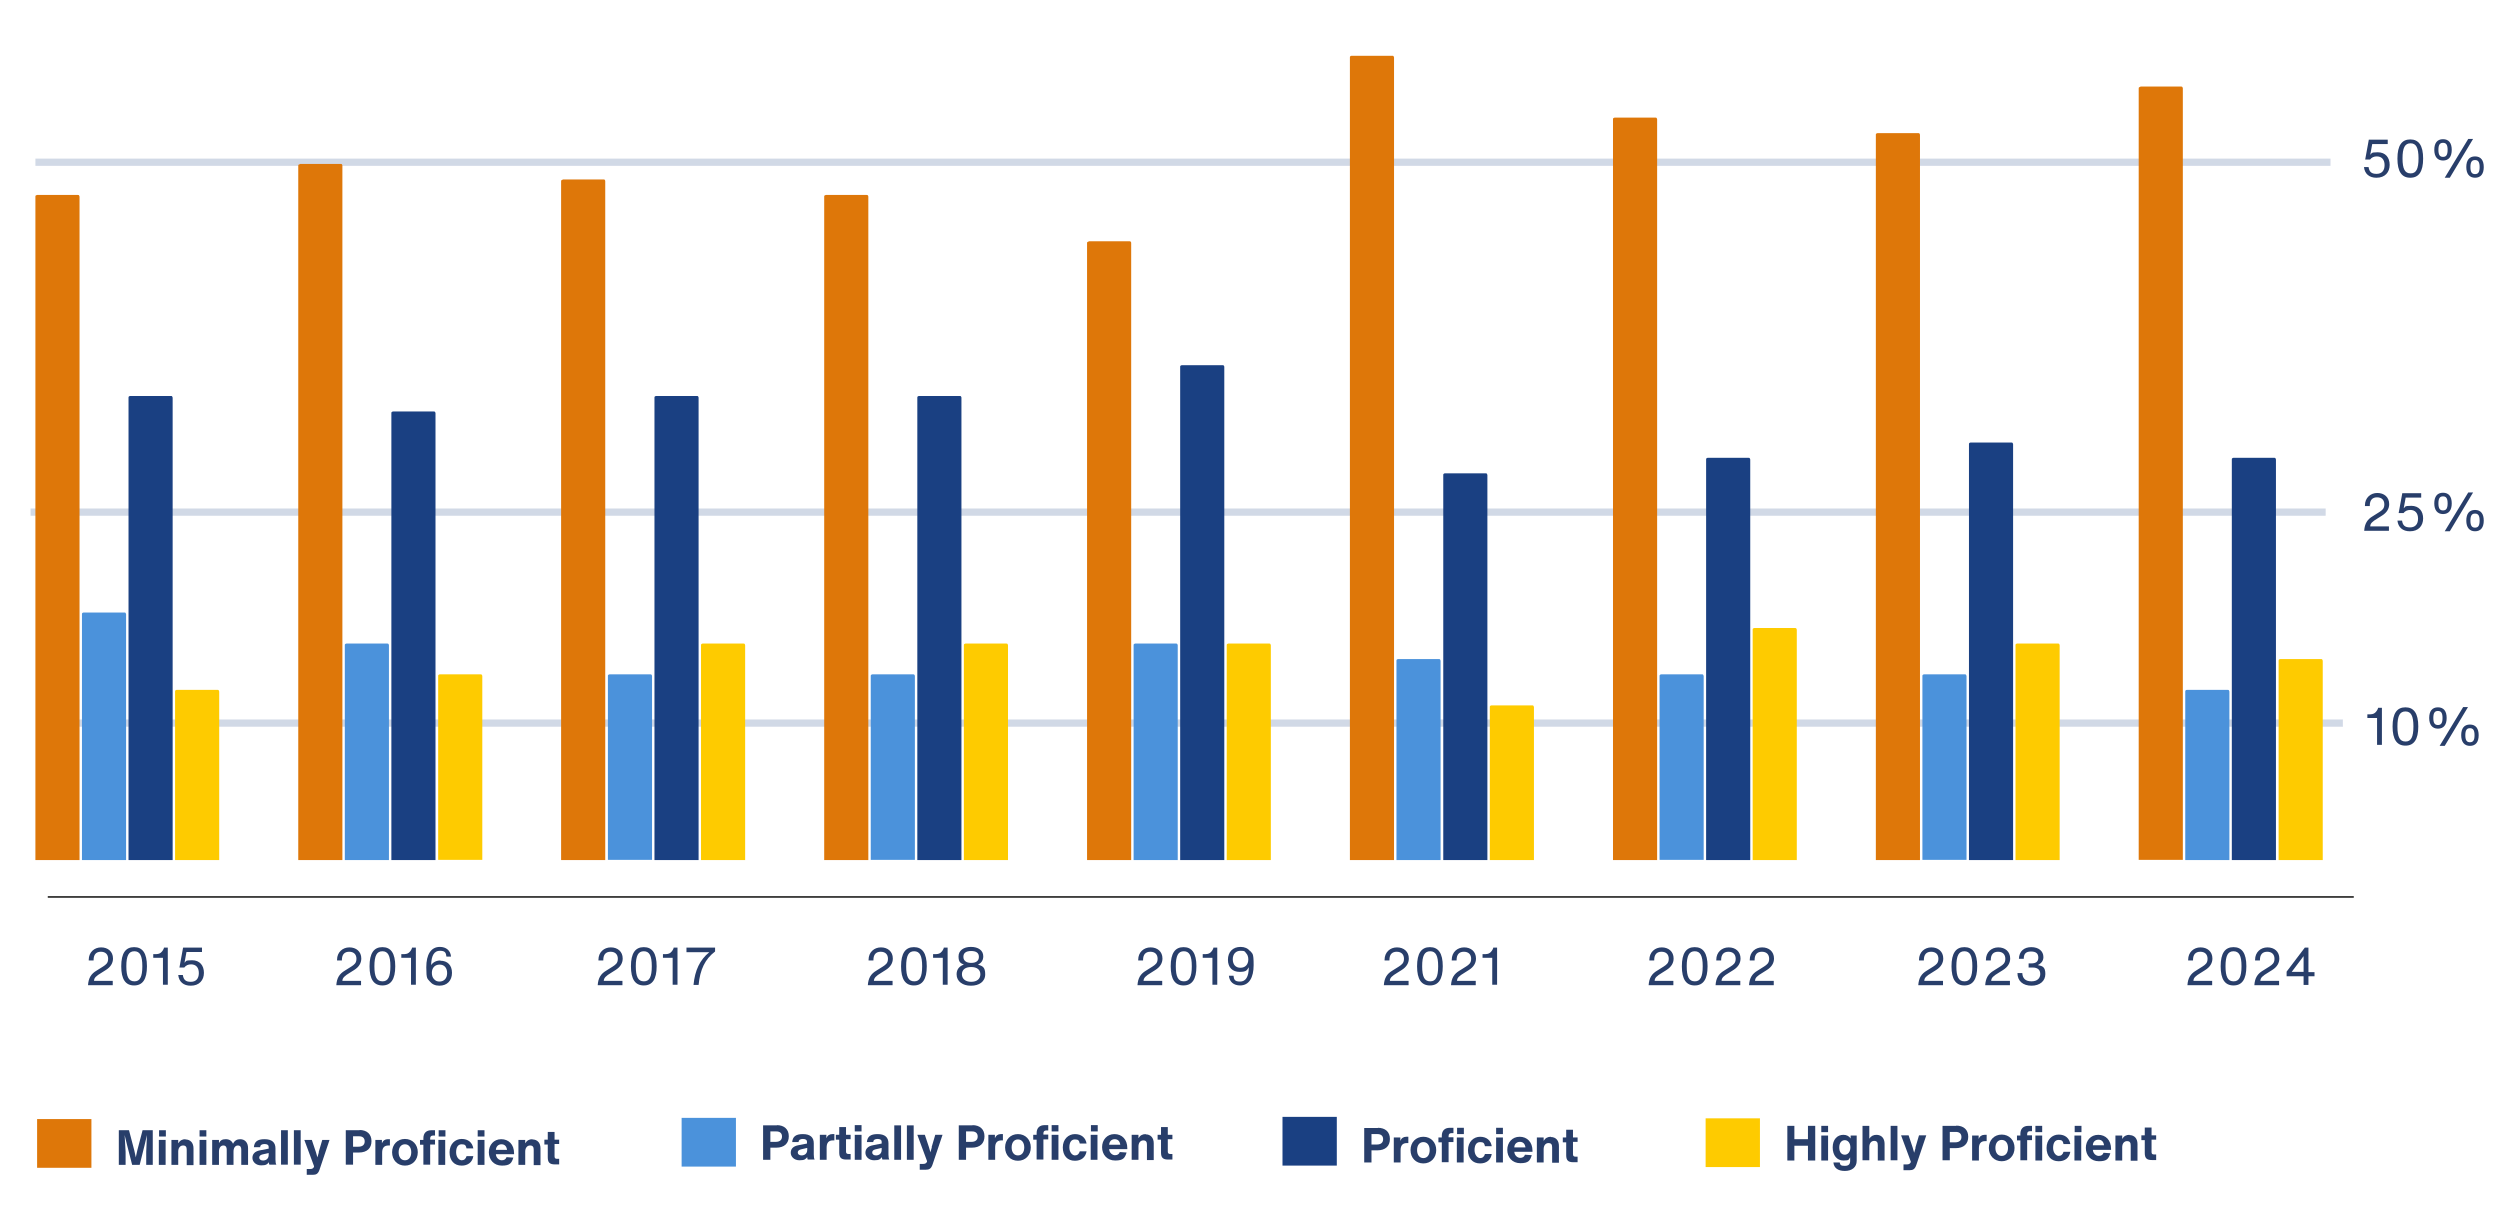 <?xml version="1.0" encoding="UTF-8"?> <svg xmlns="http://www.w3.org/2000/svg" xmlns:xlink="http://www.w3.org/1999/xlink" id="Layer_1" version="1.1" viewBox="0 0 1031 500"><defs><style> .st0, .st1, .st2 { fill: none; } .st3 { isolation: isolate; opacity: .2; } .st4 { fill: #de7709; } .st1 { stroke: #1a4082; stroke-width: 3px; } .st2 { stroke: #2b2b2a; stroke-width: .7px; } .st5 { fill: #283e6a; } .st6 { clip-path: url(#clippath-17); } .st7 { clip-path: url(#clippath-19); } .st8 { clip-path: url(#clippath-11); } .st9 { clip-path: url(#clippath-16); } .st10 { clip-path: url(#clippath-18); } .st11 { clip-path: url(#clippath-10); } .st12 { clip-path: url(#clippath-15); } .st13 { clip-path: url(#clippath-13); } .st14 { clip-path: url(#clippath-14); } .st15 { clip-path: url(#clippath-12); } .st16 { clip-path: url(#clippath-31); } .st17 { clip-path: url(#clippath-32); } .st18 { clip-path: url(#clippath-33); } .st19 { clip-path: url(#clippath-34); } .st20 { clip-path: url(#clippath-35); } .st21 { clip-path: url(#clippath-39); } .st22 { clip-path: url(#clippath-30); } .st23 { clip-path: url(#clippath-36); } .st24 { clip-path: url(#clippath-37); } .st25 { clip-path: url(#clippath-38); } .st26 { clip-path: url(#clippath-27); } .st27 { clip-path: url(#clippath-29); } .st28 { clip-path: url(#clippath-26); } .st29 { clip-path: url(#clippath-28); } .st30 { clip-path: url(#clippath-20); } .st31 { clip-path: url(#clippath-21); } .st32 { clip-path: url(#clippath-22); } .st33 { clip-path: url(#clippath-23); } .st34 { clip-path: url(#clippath-24); } .st35 { clip-path: url(#clippath-25); } .st36 { clip-path: url(#clippath-41); } .st37 { clip-path: url(#clippath-42); } .st38 { clip-path: url(#clippath-40); } .st39 { clip-path: url(#clippath-1); } .st40 { clip-path: url(#clippath-3); } .st41 { clip-path: url(#clippath-4); } .st42 { clip-path: url(#clippath-2); } .st43 { clip-path: url(#clippath-7); } .st44 { clip-path: url(#clippath-6); } .st45 { clip-path: url(#clippath-9); } .st46 { clip-path: url(#clippath-8); } .st47 { clip-path: url(#clippath-5); } .st48 { fill: #4b92db; } .st49 { fill: #1a4082; } .st50 { fill: #fecb00; } .st51 { fill-opacity: 0; } .st52 { clip-path: url(#clippath); } </style><clipPath id="clippath"><rect class="st0" x="15.3" y="461.5" width="22.4" height="20.1"></rect></clipPath><clipPath id="clippath-1"><rect class="st0" x="281.1" y="461" width="22.4" height="20.1"></rect></clipPath><clipPath id="clippath-2"><rect class="st0" x="528.9" y="460.6" width="22.4" height="20.1"></rect></clipPath><clipPath id="clippath-3"><rect class="st0" x="703.4" y="461.2" width="22.4" height="20.1"></rect></clipPath><clipPath id="clippath-4"><rect class="st0" x="13" y="65.2" width="950.2" height="3.4"></rect></clipPath><clipPath id="clippath-5"><rect class="st0" x="11.1" y="209.5" width="950.2" height="3.4"></rect></clipPath><clipPath id="clippath-6"><rect class="st0" x="18" y="296.6" width="950.2" height="3.1"></rect></clipPath><clipPath id="clippath-7"><rect class="st0" x="14.6" y="80.4" width="18.3" height="274.3"></rect></clipPath><clipPath id="clippath-8"><rect class="st0" x="33.8" y="252.6" width="18.3" height="102.1"></rect></clipPath><clipPath id="clippath-9"><rect class="st0" x="53" y="163.3" width="18.3" height="191.4"></rect></clipPath><clipPath id="clippath-10"><rect class="st0" x="72.2" y="284.5" width="18.3" height="70.2"></rect></clipPath><clipPath id="clippath-11"><rect class="st0" x="123" y="67.6" width="18.3" height="287.1"></rect></clipPath><clipPath id="clippath-12"><rect class="st0" x="142.2" y="265.4" width="18.3" height="89.3"></rect></clipPath><clipPath id="clippath-13"><rect class="st0" x="161.4" y="169.7" width="18.3" height="185"></rect></clipPath><clipPath id="clippath-14"><rect class="st0" x="180.6" y="278.1" width="18.3" height="76.5"></rect></clipPath><clipPath id="clippath-15"><rect class="st0" x="231.4" y="74" width="18.3" height="280.7"></rect></clipPath><clipPath id="clippath-16"><rect class="st0" x="250.6" y="278.1" width="18.3" height="76.5"></rect></clipPath><clipPath id="clippath-17"><rect class="st0" x="269.8" y="163.3" width="18.3" height="191.4"></rect></clipPath><clipPath id="clippath-18"><rect class="st0" x="289.1" y="265.4" width="18.3" height="89.3"></rect></clipPath><clipPath id="clippath-19"><rect class="st0" x="339.8" y="80.4" width="18.3" height="274.3"></rect></clipPath><clipPath id="clippath-20"><rect class="st0" x="359.1" y="278.1" width="18.3" height="76.5"></rect></clipPath><clipPath id="clippath-21"><rect class="st0" x="378.3" y="163.3" width="18.3" height="191.4"></rect></clipPath><clipPath id="clippath-22"><rect class="st0" x="397.5" y="265.4" width="18.3" height="89.3"></rect></clipPath><clipPath id="clippath-23"><rect class="st0" x="448.3" y="99.5" width="18.3" height="255.2"></rect></clipPath><clipPath id="clippath-24"><rect class="st0" x="467.5" y="265.4" width="18.3" height="89.3"></rect></clipPath><clipPath id="clippath-25"><rect class="st0" x="486.7" y="150.6" width="18.3" height="204.1"></rect></clipPath><clipPath id="clippath-26"><rect class="st0" x="505.9" y="265.4" width="18.3" height="89.3"></rect></clipPath><clipPath id="clippath-27"><rect class="st0" x="556.7" y="23" width="18.3" height="331.7"></rect></clipPath><clipPath id="clippath-28"><rect class="st0" x="575.9" y="271.8" width="18.3" height="82.9"></rect></clipPath><clipPath id="clippath-29"><rect class="st0" x="595.1" y="195.2" width="18.3" height="159.5"></rect></clipPath><clipPath id="clippath-30"><rect class="st0" x="614.3" y="290.9" width="18.3" height="63.8"></rect></clipPath><clipPath id="clippath-31"><rect class="st0" x="665.1" y="48.5" width="18.3" height="306.2"></rect></clipPath><clipPath id="clippath-32"><rect class="st0" x="684.3" y="278.1" width="18.3" height="76.5"></rect></clipPath><clipPath id="clippath-33"><rect class="st0" x="703.6" y="188.8" width="18.3" height="165.9"></rect></clipPath><clipPath id="clippath-34"><rect class="st0" x="722.8" y="259" width="18.3" height="95.7"></rect></clipPath><clipPath id="clippath-35"><rect class="st0" x="773.6" y="54.9" width="18.3" height="299.8"></rect></clipPath><clipPath id="clippath-36"><rect class="st0" x="792.8" y="278.1" width="18.3" height="76.5"></rect></clipPath><clipPath id="clippath-37"><rect class="st0" x="812" y="182.5" width="18.3" height="172.2"></rect></clipPath><clipPath id="clippath-38"><rect class="st0" x="831.2" y="265.4" width="18.3" height="89.3"></rect></clipPath><clipPath id="clippath-39"><rect class="st0" x="882" y="35.7" width="18.3" height="318.9"></rect></clipPath><clipPath id="clippath-40"><rect class="st0" x="901.2" y="284.5" width="18.3" height="70.2"></rect></clipPath><clipPath id="clippath-41"><rect class="st0" x="920.4" y="188.8" width="18.3" height="165.9"></rect></clipPath><clipPath id="clippath-42"><rect class="st0" x="939.6" y="271.8" width="18.3" height="82.9"></rect></clipPath></defs><g><g class="st52"><rect class="st4" x="15.3" y="461.5" width="22.5" height="20.1"></rect></g><polygon class="st5" points="56.6 474.5 56 477.3 55.4 474.5 53.2 466.1 49 466.1 49 480.4 51.8 480.4 51.8 475 51.4 468.1 52.4 472.2 54.5 480.4 57.6 480.4 59.6 472.4 60.6 468.1 60.3 475 60.3 480.4 63 480.4 63 466.1 58.8 466.1 56.6 474.5"></polygon><path class="st5" d="M68.3,480.4v-10.3h-2.8v10.3h2.8ZM68.4,468.7v-2.6h-2.8v2.6h2.8Z"></path><path class="st5" d="M76.5,469.8c-1.3,0-2.3.5-3,1.7v-1.4h-2.8v10.3h2.8v-5.5c0-1.5.8-2.5,2-2.5s1.5.7,1.5,1.8v6.3h2.8v-6.9c0-2.2-1.2-3.7-3.4-3.7h0Z"></path><path class="st5" d="M85.1,480.4v-10.3h-2.8v10.3h2.8ZM85.1,468.7v-2.6h-2.8v2.6h2.8Z"></path><path class="st5" d="M99.1,469.8c-1.4,0-2.4.6-3,1.9-.5-1.2-1.5-1.9-3-1.9s-2.2.5-2.8,1.6v-1.3h-2.8v10.3h2.8v-5.5c0-1.5.7-2.5,1.8-2.5s1.4.8,1.4,1.7v6.3h2.8v-5.5c0-1.5.7-2.5,1.8-2.5s1.4.8,1.4,1.7v6.3h2.8v-6.9c0-2.2-1.2-3.7-3.3-3.7h0Z"></path><path class="st5" d="M108.5,478.6c-1,0-1.6-.5-1.6-1.2s.5-1.1,1.3-1.3l2.6-.6v.8c0,1.5-1,2.3-2.4,2.3h0ZM114,480.4c-.3-.5-.4-1.2-.4-2.2v-4.6c0-2.5-1.5-3.8-4.5-3.8s-4.2,1.1-4.4,3.3h2.6c0-.9.7-1.3,1.8-1.3s1.7.4,1.7,1.1v.8l-3.6.7c-2.1.4-3.1,1.5-3.1,3.1s1.4,3.1,3.6,3.1,2.5-.5,3.2-1.3c0,.4,0,.7.2,1h2.9Z"></path><rect class="st5" x="115.9" y="466.1" width="2.8" height="14.2"></rect><rect class="st5" x="121.2" y="466.1" width="2.8" height="14.2"></rect><path class="st5" d="M131.5,475.2c-.2.6-.4,1.3-.6,2.1-.2-.8-.4-1.5-.6-2.1l-1.7-5.1h-3.1l4,10.8v.3c-.3.6-.7.9-1.6.9h-1.4v2.4h2.4c1.5,0,2.3-.4,2.9-2.2l4.1-12.2h-3l-1.5,5.1h.1Z"></path><path class="st5" d="M145.6,472.9v-4.3h2.5c1.4,0,2.3.7,2.3,2.1s-.9,2.2-2.6,2.2h-2.2ZM148.3,466.1h-5.7v14.2h3v-5h2.4c3.4,0,5.2-1.8,5.2-4.7s-1.9-4.6-5-4.6h.1Z"></path><path class="st5" d="M159.9,469.8c-1.1,0-2,.6-2.4,1.7v-1.4h-2.7v10.3h2.8v-5c0-2,.8-3,2.6-3s.4,0,.6,0v-2.6h-.9Z"></path><path class="st5" d="M167,478.5c-1.6,0-2.6-1.3-2.6-3.3s1-3.3,2.6-3.3,2.6,1.3,2.6,3.3-1,3.3-2.6,3.3ZM167,480.7c3.1,0,5.3-2.3,5.3-5.5s-2.2-5.5-5.3-5.5-5.3,2.3-5.3,5.5,2.2,5.5,5.3,5.5Z"></path><path class="st5" d="M179.4,468.4v-2.3h-1.5c-2.1,0-3.3,1.2-3.3,3.3v.7h-1.4v2h1.4v8.2h2.8v-8.3h2v-2h-2v-.5c0-.8.4-1.2,1.2-1.2h.8Z"></path><path class="st5" d="M183.6,480.4v-10.3h-2.8v10.3h2.8ZM183.7,468.7v-2.6h-2.8v2.6h2.8Z"></path><path class="st5" d="M190.4,480.7c2.6,0,4.4-1.4,4.8-3.9h-2.8c-.3,1.1-1,1.7-2,1.7s-2.3-1.2-2.3-3.3.8-3.3,2.3-3.3,1.7.5,2,1.7h2.8c-.4-2.4-2.1-3.9-4.8-3.9s-5,2.1-5,5.5,1.9,5.5,5,5.5h0Z"></path><path class="st5" d="M199.8,480.4v-10.3h-2.8v10.3h2.8ZM199.8,468.7v-2.6h-2.8v2.6h2.8Z"></path><path class="st5" d="M206.8,471.9c1.3,0,2.1.8,2.3,2.3h-4.6c.1-1.4,1-2.3,2.3-2.3ZM212,475.6c0-3.6-2.2-5.8-5.3-5.8s-5.1,2.4-5.1,5.4,2,5.5,5.4,5.5,4-1.1,4.7-3.3l-2.8-.2c-.3.9-1,1.3-2,1.3s-2.3-.9-2.4-2.5h7.5v-.5h0Z"></path><path class="st5" d="M219.6,469.8c-1.3,0-2.3.5-3,1.7v-1.4h-2.8v10.3h2.8v-5.5c0-1.5.8-2.5,2-2.5s1.5.7,1.5,1.8v6.3h2.8v-6.9c0-2.2-1.2-3.7-3.4-3.7h0Z"></path><path class="st5" d="M230.6,472.1v-2.1h-1.9v-3.2h-2.8v3.2h-1.4v2h1.4v5.3c0,2.1.8,2.9,2.9,2.9h1.8v-2.3h-.9c-.7,0-1-.3-1-1v-5.1h1.9v.3Z"></path></g><g><g class="st39"><rect class="st48" x="281.1" y="461" width="22.5" height="20.1"></rect></g><path class="st5" d="M317.7,470.9v-4.3h2.5c1.4,0,2.3.7,2.3,2.1s-.9,2.2-2.6,2.2h-2.2,0ZM320.4,464.1h-5.7v14.2h3v-5h2.4c3.4,0,5.2-1.8,5.2-4.7s-1.9-4.6-5-4.6h.1Z"></path><path class="st5" d="M330.6,476.5c-1,0-1.6-.5-1.6-1.2s.5-1.1,1.3-1.3l2.6-.6v.8c0,1.5-1,2.3-2.4,2.3h.1ZM336,478.3c-.3-.5-.4-1.2-.4-2.2v-4.6c0-2.5-1.5-3.8-4.5-3.8s-4.2,1.1-4.4,3.3h2.6c.1-.9.7-1.3,1.8-1.3s1.7.4,1.7,1.1v.8l-3.6.7c-2.1.4-3.1,1.5-3.1,3.1s1.4,3.1,3.6,3.1,2.5-.5,3.2-1.3c0,.4.1.7.2,1h2.9,0Z"></path><path class="st5" d="M343.2,467.7c-1.1,0-2,.6-2.4,1.7v-1.4h-2.7v10.3h2.8v-5c0-2,.8-3,2.6-3s.4,0,.6,0v-2.6h-.9Z"></path><path class="st5" d="M350.8,470.1v-2.1h-1.9v-3.2h-2.8v3.2h-1.4v2h1.4v5.3c0,2.1.8,2.9,2.9,2.9h1.8v-2.3h-.9c-.7,0-1-.3-1-1v-5.1h1.9v.3Z"></path><path class="st5" d="M355.3,478.3v-10.3h-2.8v10.3h2.8ZM355.3,466.6v-2.6h-2.8v2.6h2.8Z"></path><path class="st5" d="M361.3,476.5c-1,0-1.6-.5-1.6-1.2s.5-1.1,1.3-1.3l2.6-.6v.8c0,1.5-1,2.3-2.4,2.3h.1ZM366.8,478.3c-.3-.5-.4-1.2-.4-2.2v-4.6c0-2.5-1.5-3.8-4.5-3.8s-4.2,1.1-4.4,3.3h2.6c.1-.9.7-1.3,1.8-1.3s1.7.4,1.7,1.1v.8l-3.6.7c-2.1.4-3.1,1.5-3.1,3.1s1.4,3.1,3.6,3.1,2.5-.5,3.2-1.3c0,.4.1.7.2,1h2.9,0Z"></path><rect class="st5" x="368.8" y="464.1" width="2.8" height="14.2"></rect><rect class="st5" x="374" y="464.1" width="2.8" height="14.2"></rect><path class="st5" d="M384.3,473.1c-.2.6-.4,1.3-.6,2.1-.2-.8-.4-1.5-.6-2.1l-1.7-5.1h-3.1l4,10.8v.3c-.3.6-.7.9-1.6.9h-1.4v2.4h2.4c1.5,0,2.3-.4,2.9-2.2l4.1-12.2h-3l-1.5,5.1h.1Z"></path><path class="st5" d="M398.4,470.9v-4.3h2.5c1.4,0,2.3.7,2.3,2.1s-.9,2.2-2.6,2.2h-2.2,0ZM401.1,464.1h-5.7v14.2h3v-5h2.4c3.4,0,5.2-1.8,5.2-4.7s-1.9-4.6-5-4.6h.1Z"></path><path class="st5" d="M412.7,467.7c-1.1,0-2,.6-2.4,1.7v-1.4h-2.7v10.3h2.8v-5c0-2,.8-3,2.6-3s.4,0,.6,0v-2.6h-.9Z"></path><path class="st5" d="M419.8,476.5c-1.6,0-2.6-1.3-2.6-3.3s1-3.3,2.6-3.3,2.6,1.3,2.6,3.3-1,3.3-2.6,3.3ZM419.8,478.7c3.1,0,5.3-2.3,5.3-5.5s-2.2-5.5-5.3-5.5-5.3,2.3-5.3,5.5,2.2,5.5,5.3,5.5Z"></path><path class="st5" d="M432.3,466.3v-2.3h-1.5c-2.1,0-3.3,1.2-3.3,3.3v.7h-1.4v2h1.4v8.2h2.8v-8.3h2v-2h-2v-.5c0-.8.4-1.2,1.2-1.2h.8Z"></path><path class="st5" d="M436.5,478.3v-10.3h-2.8v10.3h2.8ZM436.5,466.6v-2.6h-2.8v2.6h2.8Z"></path><path class="st5" d="M443.3,478.7c2.6,0,4.4-1.4,4.8-3.9h-2.8c-.3,1.1-1,1.7-2,1.7s-2.3-1.2-2.3-3.3.8-3.3,2.3-3.3,1.7.5,2,1.7h2.8c-.4-2.4-2.1-3.9-4.8-3.9s-5,2.1-5,5.5,1.9,5.5,5,5.5h0Z"></path><path class="st5" d="M452.6,478.3v-10.3h-2.8v10.3h2.8ZM452.7,466.6v-2.6h-2.8v2.6h2.8Z"></path><path class="st5" d="M459.7,469.8c1.3,0,2.1.8,2.3,2.3h-4.6c.1-1.4,1-2.3,2.3-2.3h0ZM464.9,473.5c0-3.6-2.2-5.8-5.3-5.8s-5.1,2.4-5.1,5.4,2,5.5,5.4,5.5,4-1.1,4.7-3.3l-2.8-.2c-.3.9-1,1.3-2,1.3s-2.3-.9-2.4-2.5h7.5v-.5h0Z"></path><path class="st5" d="M472.5,467.7c-1.3,0-2.3.5-3,1.7v-1.4h-2.8v10.3h2.8v-5.5c0-1.5.8-2.5,2-2.5s1.5.7,1.5,1.8v6.3h2.8v-6.9c0-2.2-1.2-3.7-3.4-3.7h.1Z"></path><path class="st5" d="M483.5,470.1v-2.1h-1.9v-3.2h-2.8v3.2h-1.4v2h1.4v5.3c0,2.1.8,2.9,2.9,2.9h1.8v-2.3h-.9c-.7,0-1-.3-1-1v-5.1h1.9v.3Z"></path></g><g><g class="st42"><rect class="st49" x="528.9" y="460.6" width="22.5" height="20.1"></rect></g><path class="st5" d="M565.6,472v-4.3h2.5c1.4,0,2.3.7,2.3,2.1s-.9,2.2-2.6,2.2h-2.2ZM568.3,465.2h-5.7v14.2h3v-5h2.4c3.4,0,5.2-1.8,5.2-4.7s-1.9-4.6-5-4.6h0Z"></path><path class="st5" d="M579.9,468.8c-1.1,0-2,.6-2.4,1.7v-1.4h-2.7v10.3h2.8v-5c0-2,.8-3,2.6-3s.4,0,.6,0v-2.6h-.9Z"></path><path class="st5" d="M587,477.6c-1.6,0-2.6-1.3-2.6-3.3s1-3.3,2.6-3.3,2.6,1.3,2.6,3.3-1,3.3-2.6,3.3ZM587,479.8c3.1,0,5.3-2.3,5.3-5.5s-2.2-5.5-5.3-5.5-5.3,2.3-5.3,5.5,2.2,5.5,5.3,5.5Z"></path><path class="st5" d="M599.4,467.4v-2.3h-1.5c-2.1,0-3.3,1.2-3.3,3.3v.7h-1.4v2h1.4v8.2h2.8v-8.3h2v-2h-2v-.5c0-.8.4-1.2,1.2-1.2h.8Z"></path><path class="st5" d="M603.6,479.4v-10.3h-2.8v10.3h2.8ZM603.7,467.7v-2.6h-2.8v2.6h2.8Z"></path><path class="st5" d="M610.4,479.8c2.6,0,4.4-1.4,4.8-3.9h-2.8c-.3,1.1-1,1.7-2,1.7s-2.3-1.2-2.3-3.3.8-3.3,2.3-3.3,1.7.5,2,1.7h2.8c-.4-2.4-2.1-3.9-4.8-3.9s-5,2.1-5,5.5,1.9,5.5,5,5.5h0Z"></path><path class="st5" d="M619.8,479.4v-10.3h-2.8v10.3h2.8ZM619.8,467.7v-2.6h-2.8v2.6h2.8Z"></path><path class="st5" d="M626.8,470.9c1.3,0,2.1.8,2.3,2.3h-4.6c0-1.4,1-2.3,2.3-2.3ZM632,474.6c0-3.6-2.2-5.8-5.3-5.8s-5.1,2.4-5.1,5.4,2,5.5,5.4,5.5,4-1.1,4.7-3.3l-2.8-.2c-.3.9-1,1.3-2,1.3s-2.3-.9-2.4-2.5h7.5v-.5h0Z"></path><path class="st5" d="M639.6,468.8c-1.3,0-2.3.5-3,1.7v-1.4h-2.8v10.3h2.8v-5.5c0-1.5.8-2.5,2-2.5s1.5.7,1.5,1.8v6.3h2.8v-6.9c0-2.2-1.2-3.7-3.4-3.7h.1Z"></path><path class="st5" d="M650.6,471.2v-2.1h-1.9v-3.2h-2.8v3.2h-1.4v2h1.4v5.3c0,2.1.8,2.9,2.9,2.9h1.8v-2.3h-.9c-.7,0-1-.3-1-1v-5.1h1.9v.3Z"></path></g><g><g class="st40"><rect class="st50" x="703.4" y="461.2" width="22.5" height="20.1"></rect></g><polygon class="st5" points="745.6 469.8 740 469.8 740 464.3 737.1 464.3 737.1 478.6 740 478.6 740 472.5 745.6 472.5 745.6 478.6 748.6 478.6 748.6 464.3 745.6 464.3 745.6 469.8"></polygon><path class="st5" d="M753.9,478.6v-10.3h-2.8v10.3h2.8ZM753.9,466.9v-2.6h-2.8v2.6h2.8Z"></path><path class="st5" d="M760.8,476.2c-1.4,0-2.3-1.1-2.3-3s1-3,2.3-3,2.3,1.2,2.3,3-1,3-2.3,3ZM763.2,469.5c-.7-1-1.7-1.5-3-1.5-2.5,0-4.4,1.9-4.4,5.2s1.8,5.4,4.4,5.4,2.1-.4,2.8-1.3v1.4c0,1.3-.5,2.1-2.2,2.1s-1.9-.4-2.1-1.4h-2.6c.2,2.2,1.8,3.5,4.7,3.5s4.9-1.5,4.9-4.2v-10.4h-2.5v1.3h0Z"></path><path class="st5" d="M773.9,468c-1.3,0-2.3.5-3,1.6v-5.3h-2.8v14.2h2.8v-5.5c0-1.5.8-2.5,2-2.5s1.5.7,1.5,1.8v6.3h2.8v-6.9c0-2.2-1.2-3.7-3.4-3.7h.1Z"></path><rect class="st5" x="779.7" y="464.3" width="2.8" height="14.2"></rect><path class="st5" d="M790,473.3c-.2.6-.4,1.3-.6,2.1-.2-.8-.4-1.5-.6-2.1l-1.7-5.1h-3.1l4,10.8v.3c-.3.6-.7.9-1.6.9h-1.4v2.4h2.4c1.5,0,2.3-.4,2.9-2.2l4.1-12.2h-3l-1.5,5.1h0Z"></path><path class="st5" d="M804.1,471.1v-4.3h2.5c1.4,0,2.3.7,2.3,2.1s-.9,2.2-2.6,2.2h-2.2ZM806.8,464.3h-5.7v14.2h3v-5h2.4c3.4,0,5.2-1.8,5.2-4.7s-1.9-4.6-5-4.6h0Z"></path><path class="st5" d="M818.4,468c-1.1,0-2,.6-2.4,1.7v-1.4h-2.7v10.3h2.8v-5c0-2,.8-3,2.6-3s.4,0,.6,0v-2.6h-.9Z"></path><path class="st5" d="M825.5,476.7c-1.6,0-2.6-1.3-2.6-3.3s1-3.3,2.6-3.3,2.6,1.3,2.6,3.3-1,3.3-2.6,3.3ZM825.5,478.9c3.1,0,5.3-2.3,5.3-5.5s-2.2-5.5-5.3-5.5-5.3,2.3-5.3,5.5,2.2,5.5,5.3,5.5Z"></path><path class="st5" d="M838,466.6v-2.3h-1.5c-2.1,0-3.3,1.2-3.3,3.3v.7h-1.4v2h1.4v8.2h2.8v-8.3h2v-2h-2v-.5c0-.8.4-1.2,1.2-1.2h.8Z"></path><path class="st5" d="M842.2,478.6v-10.3h-2.8v10.3h2.8ZM842.2,466.9v-2.6h-2.8v2.6h2.8Z"></path><path class="st5" d="M849,478.9c2.6,0,4.4-1.4,4.8-3.9h-2.8c-.3,1.1-1,1.7-2,1.7s-2.3-1.2-2.3-3.3.8-3.3,2.3-3.3,1.7.5,2,1.7h2.8c-.4-2.4-2.1-3.9-4.8-3.9s-5,2.1-5,5.5,1.9,5.5,5,5.5h0Z"></path><path class="st5" d="M858.3,478.6v-10.3h-2.8v10.3h2.8ZM858.4,466.9v-2.6h-2.8v2.6h2.8Z"></path><path class="st5" d="M865.4,470c1.3,0,2.1.8,2.3,2.3h-4.6c0-1.4,1-2.3,2.3-2.3ZM870.6,473.8c0-3.6-2.2-5.8-5.3-5.8s-5.1,2.4-5.1,5.4,2,5.5,5.4,5.5,4-1.1,4.7-3.3l-2.8-.2c-.3.9-1,1.3-2,1.3s-2.3-.9-2.4-2.5h7.5v-.5h0Z"></path><path class="st5" d="M878.2,468c-1.3,0-2.3.5-3,1.7v-1.4h-2.8v10.3h2.8v-5.5c0-1.5.8-2.5,2-2.5s1.5.7,1.5,1.8v6.3h2.8v-6.9c0-2.2-1.2-3.7-3.4-3.7h.1Z"></path><path class="st5" d="M889.2,470.3v-2.1h-1.9v-3.2h-2.8v3.2h-1.4v2h1.4v5.3c0,2.1.8,2.9,2.9,2.9h1.8v-2.3h-.9c-.7,0-1-.3-1-1v-5.1h1.9v.3Z"></path></g><line class="st2" x1="19.7" y1="369.9" x2="970.7" y2="369.9"></line><path class="st5" d="M38.8,404.4c0-1.1.8-1.9,3-3.2l1.9-1.2c1.9-1.2,2.9-2.8,2.9-4.7,0-2.9-2.1-4.6-4.9-4.6s-5.1,2-5.1,5.1v.3h2v-.2c0-2.3,1.1-3.4,3-3.4s3,1.1,3,2.9-.9,2.4-2.1,3.2l-2.7,1.7c-2.2,1.3-3.3,3-3.5,6h10.2v-1.8h-7.8,0Z"></path><path class="st5" d="M55.4,404.7c-2.3,0-3.3-1.8-3.3-6.2s1-6.2,3.3-6.2,3.3,1.8,3.3,6.2-1,6.2-3.2,6.2h0ZM55.3,406.4c3.5,0,5.3-2.5,5.3-7.9s-1.8-7.9-5.3-7.9-5.3,2.5-5.3,7.9,1.8,7.9,5.3,7.9Z"></path><path class="st5" d="M69.2,406.2v-15.4h-1.6v.2c-.3.8-.7,1.4-1.3,1.9-.6.5-1.4.6-2.5.6h-.6v1.5h4v11.1h2Z"></path><path class="st5" d="M78.7,406.5c3.5,0,5.4-2.3,5.4-5.3s-1.7-5.2-4.9-5.2-2.3.5-3.1,1h0l.8-4.4h6.4v-1.8h-7.8l-1.5,8.2h2c.7-.9,1.6-1.3,2.8-1.3,2,0,3.2,1.3,3.2,3.6s-1.2,3.6-3.3,3.6-3-.8-3.3-2.8h-1.9c.3,2.8,2.2,4.4,5.1,4.4h.1Z"></path><path class="st5" d="M980.1,73.3c3.5,0,5.4-2.3,5.4-5.3s-1.7-5.2-4.9-5.2-2.3.5-3.1,1h0l.8-4.4h6.4v-1.8h-7.8l-1.5,8.2h2c.7-.9,1.6-1.3,2.8-1.3,2,0,3.2,1.3,3.2,3.6s-1.2,3.6-3.3,3.6-3-.8-3.3-2.8h-1.9c.3,2.8,2.2,4.4,5.1,4.4h0Z"></path><path class="st5" d="M994.1,71.5c-2.3,0-3.3-1.8-3.3-6.2s1-6.2,3.3-6.2,3.3,1.8,3.3,6.2-1,6.2-3.2,6.2h0ZM994,73.3c3.5,0,5.3-2.5,5.3-7.9s-1.8-7.9-5.3-7.9-5.3,2.5-5.3,7.9,1.8,7.9,5.3,7.9Z"></path><path class="st5" d="M1020.7,71.8c-1.3,0-1.9-.8-1.9-2.9s.6-2.9,1.9-2.9,1.9.8,1.9,2.9-.6,2.9-1.9,2.9ZM1020.7,73.3c2.4,0,3.6-1.6,3.6-4.4s-1.2-4.4-3.6-4.4-3.6,1.6-3.6,4.4,1.3,4.4,3.6,4.4h0ZM1007.5,64.7c-1.3,0-1.9-.8-1.9-2.9s.6-2.9,1.9-2.9,1.9.8,1.9,2.9-.6,2.9-1.9,2.9ZM1007.5,66.2c2.4,0,3.6-1.6,3.6-4.4s-1.2-4.4-3.6-4.4-3.6,1.6-3.6,4.4,1.3,4.4,3.6,4.4ZM1010.3,73.3l9.6-16h-2l-9.7,16h2.1Z"></path><path class="st5" d="M977.5,217c0-1.1.8-1.9,3-3.2l1.9-1.2c1.9-1.2,2.9-2.8,2.9-4.7,0-2.9-2.1-4.6-4.9-4.6s-5.1,2-5.1,5.1v.3h2v-.2c0-2.3,1.1-3.4,3-3.4s3,1.1,3,2.9-.9,2.4-2.1,3.2l-2.7,1.7c-2.2,1.3-3.3,3-3.5,6h10.2v-1.8h-7.8,0Z"></path><path class="st5" d="M993.9,219.1c3.5,0,5.4-2.3,5.4-5.3s-1.7-5.2-4.9-5.2-2.3.5-3.1,1h0l.8-4.4h6.4v-1.8h-7.8l-1.5,8.2h2c.7-.9,1.6-1.3,2.8-1.3,2,0,3.2,1.3,3.2,3.6s-1.2,3.6-3.3,3.6-3-.8-3.3-2.8h-1.9c.3,2.8,2.2,4.4,5.1,4.4h0Z"></path><path class="st5" d="M1020.7,217.6c-1.3,0-1.9-.8-1.9-2.9s.6-2.9,1.9-2.9,1.9.8,1.9,2.9-.6,2.9-1.9,2.9ZM1020.7,219.1c2.4,0,3.6-1.6,3.6-4.4s-1.2-4.4-3.6-4.4-3.6,1.6-3.6,4.4,1.3,4.4,3.6,4.4h0ZM1007.5,210.5c-1.3,0-1.9-.8-1.9-2.9s.6-2.9,1.9-2.9,1.9.8,1.9,2.9-.6,2.9-1.9,2.9ZM1007.5,212c2.4,0,3.6-1.6,3.6-4.4s-1.2-4.4-3.6-4.4-3.6,1.6-3.6,4.4,1.3,4.4,3.6,4.4ZM1010.3,219.1l9.6-16h-2l-9.7,16h2.1Z"></path><path class="st5" d="M982.3,307.3v-15.4h-1.6v.2c-.3.8-.7,1.4-1.3,1.9s-1.4.6-2.5.6h-.6v1.5h4v11.1h2,0Z"></path><path class="st5" d="M992,305.8c-2.3,0-3.3-1.8-3.3-6.2s1-6.2,3.3-6.2,3.3,1.8,3.3,6.2-1,6.2-3.2,6.2h0ZM992,307.5c3.5,0,5.3-2.5,5.3-7.9s-1.8-7.9-5.3-7.9-5.3,2.5-5.3,7.9,1.8,7.9,5.3,7.9Z"></path><path class="st5" d="M1018.6,306.1c-1.3,0-1.9-.8-1.9-2.9s.6-2.9,1.9-2.9,1.9.8,1.9,2.9-.6,2.9-1.9,2.9ZM1018.6,307.6c2.4,0,3.6-1.6,3.6-4.4s-1.2-4.4-3.6-4.4-3.6,1.6-3.6,4.4,1.3,4.4,3.6,4.4ZM1005.4,299c-1.3,0-1.9-.8-1.9-2.9s.6-2.9,1.9-2.9,1.9.8,1.9,2.9-.6,2.9-1.9,2.9ZM1005.4,300.5c2.4,0,3.6-1.6,3.6-4.4s-1.2-4.4-3.6-4.4-3.6,1.6-3.6,4.4,1.3,4.4,3.6,4.4ZM1008.2,307.6l9.6-16h-2l-9.7,16h2.1Z"></path><path class="st5" d="M141.2,404.4c.1-1.1.8-1.9,3-3.2l1.9-1.2c1.9-1.2,2.9-2.8,2.9-4.7,0-2.9-2.1-4.6-4.9-4.6s-5.1,2-5.1,5.1v.3h2v-.2c0-2.3,1.1-3.4,3-3.4s3,1.1,3,2.9-.9,2.4-2.1,3.2l-2.7,1.7c-2.2,1.3-3.3,3-3.5,6h10.2v-1.8h-7.8.1Z"></path><path class="st5" d="M157.7,404.7c-2.3,0-3.3-1.8-3.3-6.2s1-6.2,3.3-6.2,3.3,1.8,3.3,6.2-1,6.2-3.2,6.2h-.1ZM157.7,406.4c3.5,0,5.3-2.5,5.3-7.9s-1.8-7.9-5.3-7.9-5.3,2.5-5.3,7.9,1.8,7.9,5.3,7.9Z"></path><path class="st5" d="M171.5,406.2v-15.4h-1.6v.2c-.3.8-.7,1.4-1.3,1.9s-1.4.6-2.5.6h-.6v1.5h4v11.1h2Z"></path><path class="st5" d="M181.3,404.8c-1,0-1.7-.3-2.3-1-.6-.6-.9-1.5-.9-2.6,0-2.1,1.3-3.4,3.2-3.4s3.1,1.3,3.1,3.5-1.3,3.5-3.2,3.5h0ZM181.6,396.1c-1.6,0-3,.7-3.8,1.9.1-4,1.3-5.9,3.6-5.9s2.5.9,2.7,2.4h1.9c-.2-2.5-2-4-4.6-4-3.7,0-5.6,3.2-5.6,8.4s.5,4.6,1.5,5.9c.9,1.1,2.2,1.7,3.9,1.7,3.2,0,5.2-2.1,5.2-5.3s-1.9-5-4.8-5h0Z"></path><path class="st5" d="M249,404.4c.1-1.1.8-1.9,3-3.2l1.9-1.2c1.9-1.2,2.9-2.8,2.9-4.7,0-2.9-2.1-4.6-4.9-4.6s-5.1,2-5.1,5.1v.3h2v-.2c0-2.3,1.1-3.4,3-3.4s3,1.1,3,2.9-.9,2.4-2.1,3.2l-2.7,1.7c-2.2,1.3-3.3,3-3.5,6h10.2v-1.8h-7.8.1Z"></path><path class="st5" d="M265.5,404.7c-2.3,0-3.3-1.8-3.3-6.2s1-6.2,3.3-6.2,3.3,1.8,3.3,6.2-1,6.2-3.2,6.2h0ZM265.5,406.4c3.5,0,5.3-2.5,5.3-7.9s-1.8-7.9-5.3-7.9-5.3,2.5-5.3,7.9,1.8,7.9,5.3,7.9Z"></path><path class="st5" d="M279.4,406.2v-15.4h-1.6v.2c-.3.8-.7,1.4-1.3,1.9-.6.5-1.4.6-2.5.6h-.6v1.5h4v11.1h2Z"></path><path class="st5" d="M288.1,406.2c.6-6.4,2.7-10.7,6.8-13.8v-1.6h-11.8v1.9h9.4c-3.9,3.2-5.9,7.4-6.5,13.5h2.1Z"></path><path class="st5" d="M360.4,404.4c.1-1.1.8-1.9,3-3.2l1.9-1.2c1.9-1.2,2.9-2.8,2.9-4.7,0-2.9-2.1-4.6-4.9-4.6s-5.1,2-5.1,5.1v.3h2v-.2c0-2.3,1.1-3.4,3-3.4s3,1.1,3,2.9-.9,2.4-2.1,3.2l-2.7,1.7c-2.2,1.3-3.3,3-3.5,6h10.2v-1.8h-7.8.1Z"></path><path class="st5" d="M377,404.7c-2.3,0-3.3-1.8-3.3-6.2s1-6.2,3.3-6.2,3.3,1.8,3.3,6.2-1,6.2-3.2,6.2h0ZM376.9,406.4c3.5,0,5.3-2.5,5.3-7.9s-1.8-7.9-5.3-7.9-5.3,2.5-5.3,7.9,1.8,7.9,5.3,7.9Z"></path><path class="st5" d="M390.8,406.2v-15.4h-1.6v.2c-.3.8-.7,1.4-1.3,1.9-.6.5-1.4.6-2.5.6h-.6v1.5h4v11.1h2Z"></path><path class="st5" d="M400.5,404.9c-2.3,0-3.8-1.2-3.8-3.1s1.4-3,3.8-3,3.8,1.1,3.8,3-1.4,3.1-3.8,3.1ZM400.5,397.1c-2,0-3.2-.9-3.2-2.5s1.1-2.4,3.2-2.4,3.2.8,3.2,2.4-1.1,2.5-3.2,2.5ZM400.5,406.5c3.2,0,5.8-1.6,5.8-4.7s-1.2-3.4-3-4h0c1.4-.6,2.2-1.8,2.2-3.4,0-2.5-2.1-3.9-5.1-3.9s-5.1,1.5-5.1,3.9.8,2.8,2.2,3.4h0c-1.8.6-3,1.9-3,4,0,3,2.6,4.7,5.8,4.7h.2Z"></path><path class="st5" d="M471.6,404.4c.1-1.1.8-1.9,3-3.2l1.9-1.2c1.9-1.2,2.9-2.8,2.9-4.7,0-2.9-2.1-4.6-4.9-4.6s-5.1,2-5.1,5.1v.3h2v-.2c0-2.3,1.1-3.4,3-3.4s3,1.1,3,2.9-.9,2.4-2.1,3.2l-2.7,1.7c-2.2,1.3-3.3,3-3.5,6h10.2v-1.8h-7.8.1Z"></path><path class="st5" d="M488.2,404.7c-2.3,0-3.3-1.8-3.3-6.2s1-6.2,3.3-6.2,3.3,1.8,3.3,6.2-1,6.2-3.2,6.2h0ZM488.1,406.4c3.5,0,5.3-2.5,5.3-7.9s-1.8-7.9-5.3-7.9-5.3,2.5-5.3,7.9,1.8,7.9,5.3,7.9Z"></path><path class="st5" d="M502,406.2v-15.4h-1.6v.2c-.3.8-.7,1.4-1.3,1.9-.6.5-1.4.6-2.5.6h-.6v1.5h4v11.1h2Z"></path><path class="st5" d="M511.5,399.1c-1.9,0-3.1-1.3-3.1-3.5s1.3-3.5,3.2-3.5,1.7.3,2.3,1c.6.6.9,1.5.9,2.6,0,2.1-1.3,3.4-3.2,3.4h-.1ZM515.5,392.2c-.9-1.1-2.2-1.7-3.9-1.7-3.2,0-5.2,2.1-5.2,5.3s1.9,5,4.8,5,3-.7,3.8-1.9c0,4-1.3,5.9-3.6,5.9s-2.5-.9-2.7-2.4h-1.9c.2,2.5,2,4,4.6,4,3.7,0,5.6-3.2,5.6-8.4s-.5-4.6-1.5-5.9h0Z"></path><path class="st5" d="M573.2,404.4c0-1.1.8-1.9,3-3.2l1.9-1.2c1.9-1.2,2.9-2.8,2.9-4.7,0-2.9-2.1-4.6-4.9-4.6s-5.1,2-5.1,5.1v.3h2v-.2c0-2.3,1.1-3.4,3-3.4s3,1.1,3,2.9-.9,2.4-2.1,3.2l-2.7,1.7c-2.2,1.3-3.3,3-3.5,6h10.2v-1.8h-7.8,0Z"></path><path class="st5" d="M589.8,404.7c-2.3,0-3.3-1.8-3.3-6.2s1-6.2,3.3-6.2,3.3,1.8,3.3,6.2-1,6.2-3.2,6.2h0ZM589.7,406.4c3.5,0,5.3-2.5,5.3-7.9s-1.8-7.9-5.3-7.9-5.3,2.5-5.3,7.9,1.8,7.9,5.3,7.9Z"></path><path class="st5" d="M600.9,404.4c0-1.1.8-1.9,3-3.2l1.9-1.2c1.9-1.2,2.9-2.8,2.9-4.7,0-2.9-2.1-4.6-4.9-4.6s-5.1,2-5.1,5.1v.3h2v-.2c0-2.3,1.1-3.4,3-3.4s3,1.1,3,2.9-.9,2.4-2.1,3.2l-2.7,1.7c-2.2,1.3-3.3,3-3.5,6h10.2v-1.8h-7.8,0Z"></path><path class="st5" d="M617.4,406.2v-15.4h-1.6v.2c-.3.8-.7,1.4-1.3,1.9s-1.4.6-2.5.6h-.6v1.5h4v11.1h2,0Z"></path><path class="st5" d="M682.4,404.4c0-1.1.8-1.9,3-3.2l1.9-1.2c1.9-1.2,2.9-2.8,2.9-4.7,0-2.9-2.1-4.6-4.9-4.6s-5.1,2-5.1,5.1v.3h2v-.2c0-2.3,1.1-3.4,3-3.4s3,1.1,3,2.9-.9,2.4-2.1,3.2l-2.7,1.7c-2.2,1.3-3.3,3-3.5,6h10.2v-1.8h-7.8,0Z"></path><path class="st5" d="M698.9,404.7c-2.3,0-3.3-1.8-3.3-6.2s1-6.2,3.3-6.2,3.3,1.8,3.3,6.2-1,6.2-3.2,6.2h0ZM698.9,406.4c3.5,0,5.3-2.5,5.3-7.9s-1.8-7.9-5.3-7.9-5.3,2.5-5.3,7.9,1.8,7.9,5.3,7.9Z"></path><path class="st5" d="M710,404.4c0-1.1.8-1.9,3-3.2l1.9-1.2c1.9-1.2,2.9-2.8,2.9-4.7,0-2.9-2.1-4.6-4.9-4.6s-5.1,2-5.1,5.1v.3h2v-.2c0-2.3,1.1-3.4,3-3.4s3,1.1,3,2.9-.9,2.4-2.1,3.2l-2.7,1.7c-2.2,1.3-3.3,3-3.5,6h10.2v-1.8h-7.8,0Z"></path><path class="st5" d="M723.8,404.4c0-1.1.8-1.9,3-3.2l1.9-1.2c1.9-1.2,2.9-2.8,2.9-4.7,0-2.9-2.1-4.6-4.9-4.6s-5.1,2-5.1,5.1v.3h2v-.2c0-2.3,1.1-3.4,3-3.4s3,1.1,3,2.9-.9,2.4-2.1,3.2l-2.7,1.7c-2.2,1.3-3.3,3-3.5,6h10.2v-1.8h-7.8,0Z"></path><path class="st5" d="M793.6,404.4c0-1.1.8-1.9,3-3.2l1.9-1.2c1.9-1.2,2.9-2.8,2.9-4.7,0-2.9-2.1-4.6-4.9-4.6s-5.1,2-5.1,5.1v.3h2v-.2c0-2.3,1.1-3.4,3-3.4s3,1.1,3,2.9-.9,2.4-2.1,3.2l-2.7,1.7c-2.2,1.3-3.3,3-3.5,6h10.2v-1.8h-7.8,0Z"></path><path class="st5" d="M810.1,404.7c-2.3,0-3.3-1.8-3.3-6.2s1-6.2,3.3-6.2,3.3,1.8,3.3,6.2-1,6.2-3.2,6.2h0ZM810.1,406.4c3.5,0,5.3-2.5,5.3-7.9s-1.8-7.9-5.3-7.9-5.3,2.5-5.3,7.9,1.8,7.9,5.3,7.9Z"></path><path class="st5" d="M821.2,404.4c0-1.1.8-1.9,3-3.2l1.9-1.2c1.9-1.2,2.9-2.8,2.9-4.7,0-2.9-2.1-4.6-4.9-4.6s-5.1,2-5.1,5.1v.3h2v-.2c0-2.3,1.1-3.4,3-3.4s3,1.1,3,2.9-.9,2.4-2.1,3.2l-2.7,1.7c-2.2,1.3-3.3,3-3.5,6h10.2v-1.8h-7.8,0Z"></path><path class="st5" d="M837.8,406.5c3.4,0,5.7-1.9,5.7-4.8s-1.1-3.3-3.1-3.7h0c1.6-.8,2.3-1.9,2.3-3.3,0-2.5-2-4.1-5-4.1s-5,1.7-5.1,4.8h2c0-2.2,1-3,3-3s3,.8,3,2.5-1,2.4-2.9,2.4h-1.1v1.7h1.6c2.2,0,3.2,1,3.2,2.7s-1.2,3-3.6,3-3.7-1.1-3.8-3.4h-2c0,3.3,2.3,5.2,5.8,5.2h0Z"></path><path class="st5" d="M904.6,404.4c0-1.1.8-1.9,3-3.2l1.9-1.2c1.9-1.2,2.9-2.8,2.9-4.7,0-2.9-2.1-4.6-4.9-4.6s-5.1,2-5.1,5.1v.3h2v-.2c0-2.3,1.1-3.4,3-3.4s3,1.1,3,2.9-.9,2.4-2.1,3.2l-2.7,1.7c-2.2,1.3-3.3,3-3.5,6h10.2v-1.8h-7.8,0Z"></path><path class="st5" d="M921.1,404.7c-2.3,0-3.3-1.8-3.3-6.2s1-6.2,3.3-6.2,3.3,1.8,3.3,6.2-1,6.2-3.2,6.2h0ZM921.1,406.4c3.5,0,5.3-2.5,5.3-7.9s-1.8-7.9-5.3-7.9-5.3,2.5-5.3,7.9,1.8,7.9,5.3,7.9Z"></path><path class="st5" d="M932.2,404.4c0-1.1.8-1.9,3-3.2l1.9-1.2c1.9-1.2,2.9-2.8,2.9-4.7,0-2.9-2.1-4.6-4.9-4.6s-5.1,2-5.1,5.1v.3h2v-.2c0-2.3,1.1-3.4,3-3.4s3,1.1,3,2.9-.9,2.4-2.1,3.2l-2.7,1.7c-2.2,1.3-3.3,3-3.5,6h10.2v-1.8h-7.8,0Z"></path><path class="st5" d="M945.1,400.8l4.9-6.5h0v6.5h-4.9ZM952,390.8h-1.5l-7.5,9.9v1.9h7v3.6h2v-3.6h2.5v-1.7h-2.5v-10h0Z"></path><g class="st3"><g class="st41"><line class="st1" x1="14.6" y1="66.9" x2="961.1" y2="66.9"></line></g></g><g class="st3"><g class="st47"><line class="st1" x1="12.6" y1="211.2" x2="959.1" y2="211.2"></line></g></g><g class="st3"><g class="st44"><line class="st1" x1="19.7" y1="298.2" x2="966.2" y2="298.2"></line></g></g><g class="st43"><path class="st4" d="M15.3,80.4h16.8c.2,0,.4,0,.5.2,0,0,.2.3.2.5v273.6c0,.2,0,.4-.2.5,0,.1-.3.2-.5.2H15.3c-.2,0-.4,0-.5-.2-.1-.1-.2-.3-.2-.5V81.1c0-.2,0-.4.2-.5.1,0,.3-.2.5-.2Z"></path></g><g class="st46"><path class="st48" d="M34.5,252.6h16.8c.2,0,.4,0,.5.2,0,.1.2.3.2.5v101.3c0,.2,0,.4-.2.5,0,.1-.3.2-.5.2h-16.8c-.2,0-.4,0-.5-.2,0-.1-.2-.3-.2-.5v-101.3c0-.2,0-.4.2-.5,0-.1.3-.2.5-.2Z"></path></g><g class="st45"><path class="st49" d="M53.7,163.3h16.8c.2,0,.4,0,.5.2,0,.1.2.3.2.5v190.6c0,.2,0,.4-.2.5,0,.1-.3.2-.5.2h-16.8c-.2,0-.4,0-.5-.2s-.2-.3-.2-.5v-190.6c0-.2,0-.4.2-.5,0-.1.3-.2.5-.2Z"></path></g><g class="st11"><path class="st50" d="M72.9,284.5h16.8c.2,0,.4,0,.5.2,0,.1.2.3.2.5v69.4c0,.2,0,.4-.2.5,0,.1-.3.2-.5.2h-16.8c-.2,0-.4,0-.5-.2,0-.1-.2-.3-.2-.5v-69.4c0-.2,0-.4.2-.5,0-.1.3-.2.5-.2Z"></path></g><g class="st8"><path class="st4" d="M123.7,67.6h16.8c.2,0,.4,0,.5.2.1,0,.2.3.2.5v286.3c0,.2,0,.4-.2.5s-.3.2-.5.2h-16.8c-.2,0-.4,0-.5-.2s-.2-.3-.2-.5V68.4c0-.2,0-.4.2-.5,0,0,.3-.2.5-.2h0Z"></path></g><g class="st15"><path class="st48" d="M142.9,265.4h16.8c.2,0,.4,0,.5.2.1.1.2.3.2.5v88.6c0,.2,0,.4-.2.5-.1.1-.3.2-.5.2h-16.8c-.2,0-.4,0-.5-.2-.1-.1-.2-.3-.2-.5v-88.6c0-.2,0-.4.2-.5.1-.1.3-.2.5-.2Z"></path></g><g class="st13"><path class="st49" d="M162.1,169.7h16.8c.2,0,.4,0,.5.2.1.1.2.3.2.5v184.3c0,.2,0,.4-.2.5-.1.1-.3.2-.5.2h-16.8c-.2,0-.4,0-.5-.2-.1-.1-.2-.3-.2-.5v-184.3c0-.2,0-.4.2-.5.1-.1.3-.2.5-.2h0Z"></path></g><g class="st14"><path class="st50" d="M181.4,278.1h16.8c.2,0,.4,0,.5.2.1.1.2.3.2.5v75.8c0,.2,0,.4-.2.5-.1.1-.3.2-.5.2h-16.8c-.2,0-.4,0-.5-.2-.1-.1-.2-.3-.2-.5v-75.8c0-.2,0-.4.2-.5.1-.1.3-.2.5-.2h0Z"></path></g><g class="st12"><path class="st4" d="M232.1,74h16.8c.2,0,.4,0,.5.2.1,0,.2.3.2.5v279.9c0,.2,0,.4-.2.5-.1.1-.3.2-.5.2h-16.8c-.2,0-.4,0-.5-.2-.1-.1-.2-.3-.2-.5V74.8c0-.2,0-.4.2-.5s.3-.2.5-.2h0Z"></path></g><g class="st9"><path class="st48" d="M251.4,278.1h16.8c.2,0,.4,0,.5.2.1.1.2.3.2.5v75.8c0,.2,0,.4-.2.5s-.3.2-.5.2h-16.8c-.2,0-.4,0-.5-.2s-.2-.3-.2-.5v-75.8c0-.2,0-.4.2-.5.1-.1.3-.2.5-.2h0Z"></path></g><g class="st6"><path class="st49" d="M270.6,163.3h16.8c.2,0,.4,0,.5.2.1.1.2.3.2.5v190.6c0,.2,0,.4-.2.5-.1.1-.3.2-.5.2h-16.8c-.2,0-.4,0-.5-.2-.1-.1-.2-.3-.2-.5v-190.6c0-.2,0-.4.2-.5.1-.1.3-.2.5-.2Z"></path></g><g class="st10"><path class="st50" d="M289.8,265.4h16.8c.2,0,.4,0,.5.2.1.1.2.3.2.5v88.6c0,.2,0,.4-.2.5-.1.1-.3.2-.5.2h-16.8c-.2,0-.4,0-.5-.2-.1-.1-.2-.3-.2-.5v-88.6c0-.2,0-.4.2-.5.1-.1.3-.2.5-.2Z"></path></g><g class="st7"><path class="st4" d="M340.6,80.4h16.8c.2,0,.4,0,.5.2.1,0,.2.3.2.5v273.6c0,.2,0,.4-.2.5s-.3.2-.5.2h-16.8c-.2,0-.4,0-.5-.2s-.2-.3-.2-.5V81.1c0-.2,0-.4.2-.5.1,0,.3-.2.5-.2Z"></path></g><g class="st30"><path class="st48" d="M359.8,278.1h16.8c.2,0,.4,0,.5.2.1.1.2.3.2.5v75.8c0,.2,0,.4-.2.5-.1.1-.3.2-.5.2h-16.8c-.2,0-.4,0-.5-.2-.1-.1-.2-.3-.2-.5v-75.8c0-.2,0-.4.2-.5.1-.1.3-.2.5-.2h0Z"></path></g><g class="st31"><path class="st49" d="M379,163.3h16.8c.2,0,.4,0,.5.2.1.1.2.3.2.5v190.6c0,.2,0,.4-.2.5-.1.1-.3.2-.5.2h-16.8c-.2,0-.4,0-.5-.2-.1-.1-.2-.3-.2-.5v-190.6c0-.2,0-.4.2-.5.1-.1.3-.2.5-.2Z"></path></g><g class="st32"><path class="st50" d="M398.2,265.4h16.8c.2,0,.4,0,.5.2s.2.3.2.5v88.6c0,.2,0,.4-.2.5s-.3.2-.5.2h-16.8c-.2,0-.4,0-.5-.2s-.2-.3-.2-.5v-88.6c0-.2,0-.4.2-.5s.3-.2.5-.2Z"></path></g><g class="st33"><path class="st4" d="M449,99.5h16.8c.2,0,.4,0,.5.2.1,0,.2.3.2.5v254.4c0,.2,0,.4-.2.5-.1.1-.3.2-.5.2h-16.8c-.2,0-.4,0-.5-.2-.1-.1-.2-.3-.2-.5V100.3c0-.2,0-.4.2-.5.1,0,.3-.2.5-.2h0Z"></path></g><g class="st34"><path class="st48" d="M468.2,265.4h16.8c.2,0,.4,0,.5.2s.2.3.2.5v88.6c0,.2,0,.4-.2.5s-.3.2-.5.2h-16.8c-.2,0-.4,0-.5-.2-.1-.1-.2-.3-.2-.5v-88.6c0-.2,0-.4.2-.5.1-.1.3-.2.5-.2Z"></path></g><g class="st35"><path class="st49" d="M487.4,150.6h16.8c.2,0,.4,0,.5.2.1.1.2.3.2.5v203.4c0,.2,0,.4-.2.5-.1.1-.3.2-.5.2h-16.8c-.2,0-.4,0-.5-.2s-.2-.3-.2-.5v-203.4c0-.2,0-.4.2-.5s.3-.2.5-.2h0Z"></path></g><g class="st28"><path class="st50" d="M506.6,265.4h16.8c.2,0,.4,0,.5.2,0,.1.2.3.2.5v88.6c0,.2,0,.4-.2.5,0,.1-.3.2-.5.2h-16.8c-.2,0-.4,0-.5-.2-.1-.1-.2-.3-.2-.5v-88.6c0-.2,0-.4.2-.5.1-.1.3-.2.5-.2h0Z"></path></g><g class="st26"><path class="st4" d="M557.4,23h16.8c.2,0,.4,0,.5.2,0,.1.2.3.2.5v331c0,.2,0,.4-.2.5,0,.1-.3.2-.5.2h-16.8c-.2,0-.4,0-.5-.2,0-.1-.2-.3-.2-.5V23.7c0-.2,0-.4.2-.5,0-.1.3-.2.5-.2Z"></path></g><g class="st29"><path class="st48" d="M576.6,271.8h16.8c.2,0,.4,0,.5.2,0,.1.2.3.2.5v82.2c0,.2,0,.4-.2.5,0,.1-.3.2-.5.2h-16.8c-.2,0-.4,0-.5-.2,0-.1-.2-.3-.2-.5v-82.2c0-.2,0-.4.2-.5,0-.1.3-.2.5-.2Z"></path></g><g class="st27"><path class="st49" d="M595.9,195.2h16.8c.2,0,.4,0,.5.2,0,.1.2.3.2.5v158.7c0,.2,0,.4-.2.5,0,.1-.3.2-.5.2h-16.8c-.2,0-.4,0-.5-.2s-.2-.3-.2-.5v-158.7c0-.2,0-.4.2-.5,0-.1.3-.2.5-.2h0Z"></path></g><g class="st22"><path class="st50" d="M615.1,290.9h16.8c.2,0,.4,0,.5.2,0,.1.2.3.2.5v63.1c0,.2,0,.4-.2.5,0,.1-.3.2-.5.2h-16.8c-.2,0-.4,0-.5-.2,0-.1-.2-.3-.2-.5v-63.1c0-.2,0-.4.2-.5,0-.1.3-.2.5-.2Z"></path></g><g class="st16"><path class="st4" d="M665.9,48.5h16.8c.2,0,.4,0,.5.2,0,0,.2.3.2.5v305.5c0,.2,0,.4-.2.5,0,.1-.3.2-.5.2h-16.8c-.2,0-.4,0-.5-.2,0-.1-.2-.3-.2-.5V49.2c0-.2,0-.4.2-.5,0,0,.3-.2.5-.2Z"></path></g><g class="st17"><path class="st48" d="M685.1,278.1h16.8c.2,0,.4,0,.5.2,0,.1.2.3.2.5v75.8c0,.2,0,.4-.2.5,0,.1-.3.2-.5.2h-16.8c-.2,0-.4,0-.5-.2,0-.1-.2-.3-.2-.5v-75.8c0-.2,0-.4.2-.5,0-.1.3-.2.5-.2h0Z"></path></g><g class="st18"><path class="st49" d="M704.3,188.8h16.8c.2,0,.4,0,.5.2,0,.1.2.3.2.5v165.1c0,.2,0,.4-.2.5,0,.1-.3.2-.5.2h-16.8c-.2,0-.4,0-.5-.2s-.2-.3-.2-.5v-165.1c0-.2,0-.4.2-.5,0-.1.3-.2.5-.2Z"></path></g><g class="st19"><path class="st50" d="M723.5,259h16.8c.2,0,.4,0,.5.2,0,.1.2.3.2.5v95c0,.2,0,.4-.2.5,0,.1-.3.2-.5.2h-16.8c-.2,0-.4,0-.5-.2s-.2-.3-.2-.5v-95c0-.2,0-.4.2-.5,0-.1.3-.2.5-.2Z"></path></g><g class="st20"><path class="st4" d="M774.3,54.9h16.8c.2,0,.4,0,.5.2,0,0,.2.3.2.5v299.1c0,.2,0,.4-.2.5,0,.1-.3.2-.5.2h-16.8c-.2,0-.4,0-.5-.2s-.2-.3-.2-.5V55.6c0-.2,0-.4.2-.5,0,0,.3-.2.5-.2Z"></path></g><g class="st23"><path class="st48" d="M793.5,278.1h16.8c.2,0,.4,0,.5.2,0,.1.2.3.2.5v75.8c0,.2,0,.4-.2.5s-.3.2-.5.2h-16.8c-.2,0-.4,0-.5-.2,0-.1-.2-.3-.2-.5v-75.8c0-.2,0-.4.2-.5,0-.1.3-.2.5-.2h0Z"></path></g><g class="st24"><path class="st49" d="M812.7,182.5h16.8c.2,0,.4,0,.5.2s.2.3.2.5v171.5c0,.2,0,.4-.2.5s-.3.2-.5.2h-16.8c-.2,0-.4,0-.5-.2,0-.1-.2-.3-.2-.5v-171.5c0-.2,0-.4.2-.5,0-.1.3-.2.5-.2h0Z"></path></g><g class="st25"><path class="st50" d="M831.9,265.4h16.8c.2,0,.4,0,.5.2s.2.3.2.5v88.6c0,.2,0,.4-.2.5s-.3.2-.5.2h-16.8c-.2,0-.4,0-.5-.2,0-.1-.2-.3-.2-.5v-88.6c0-.2,0-.4.2-.5,0-.1.3-.2.5-.2Z"></path></g><g class="st21"><path class="st4" d="M882.7,35.7h16.8c.2,0,.4,0,.5.2,0,0,.2.3.2.5v318.2c0,.2,0,.4-.2.5,0,.1-.3.2-.5.2h-16.8c-.2,0-.4,0-.5-.2s-.2-.3-.2-.5V36.5c0-.2,0-.4.2-.5s.3-.2.5-.2h0Z"></path></g><g class="st38"><path class="st48" d="M901.9,284.5h16.8c.2,0,.4,0,.5.2,0,.1.2.3.2.5v69.4c0,.2,0,.4-.2.5,0,.1-.3.2-.5.2h-16.8c-.2,0-.4,0-.5-.2,0-.1-.2-.3-.2-.5v-69.4c0-.2,0-.4.2-.5,0-.1.3-.2.5-.2Z"></path></g><g class="st36"><path class="st49" d="M921.1,188.8h16.8c.2,0,.4,0,.5.2,0,.1.2.3.2.5v165.1c0,.2,0,.4-.2.5s-.3.2-.5.2h-16.8c-.2,0-.4,0-.5-.2,0-.1-.2-.3-.2-.5v-165.1c0-.2,0-.4.2-.5,0-.1.3-.2.5-.2Z"></path></g><g class="st37"><path class="st50" d="M940.4,271.8h16.8c.2,0,.4,0,.5.2,0,.1.2.3.2.5v82.2c0,.2,0,.4-.2.5,0,.1-.3.2-.5.2h-16.8c-.2,0-.4,0-.5-.2s-.2-.3-.2-.5v-82.2c0-.2,0-.4.2-.5,0-.1.3-.2.5-.2Z"></path></g><rect class="st51" x="14.6" y="65.4" width="946.9" height="3"></rect><rect class="st51" x="12.6" y="209.7" width="946.9" height="3"></rect><rect class="st51" x="19.7" y="296.7" width="946.9" height="3"></rect><rect class="st51" x="19.7" y="369.6" width="951.1" height=".8"></rect></svg> 